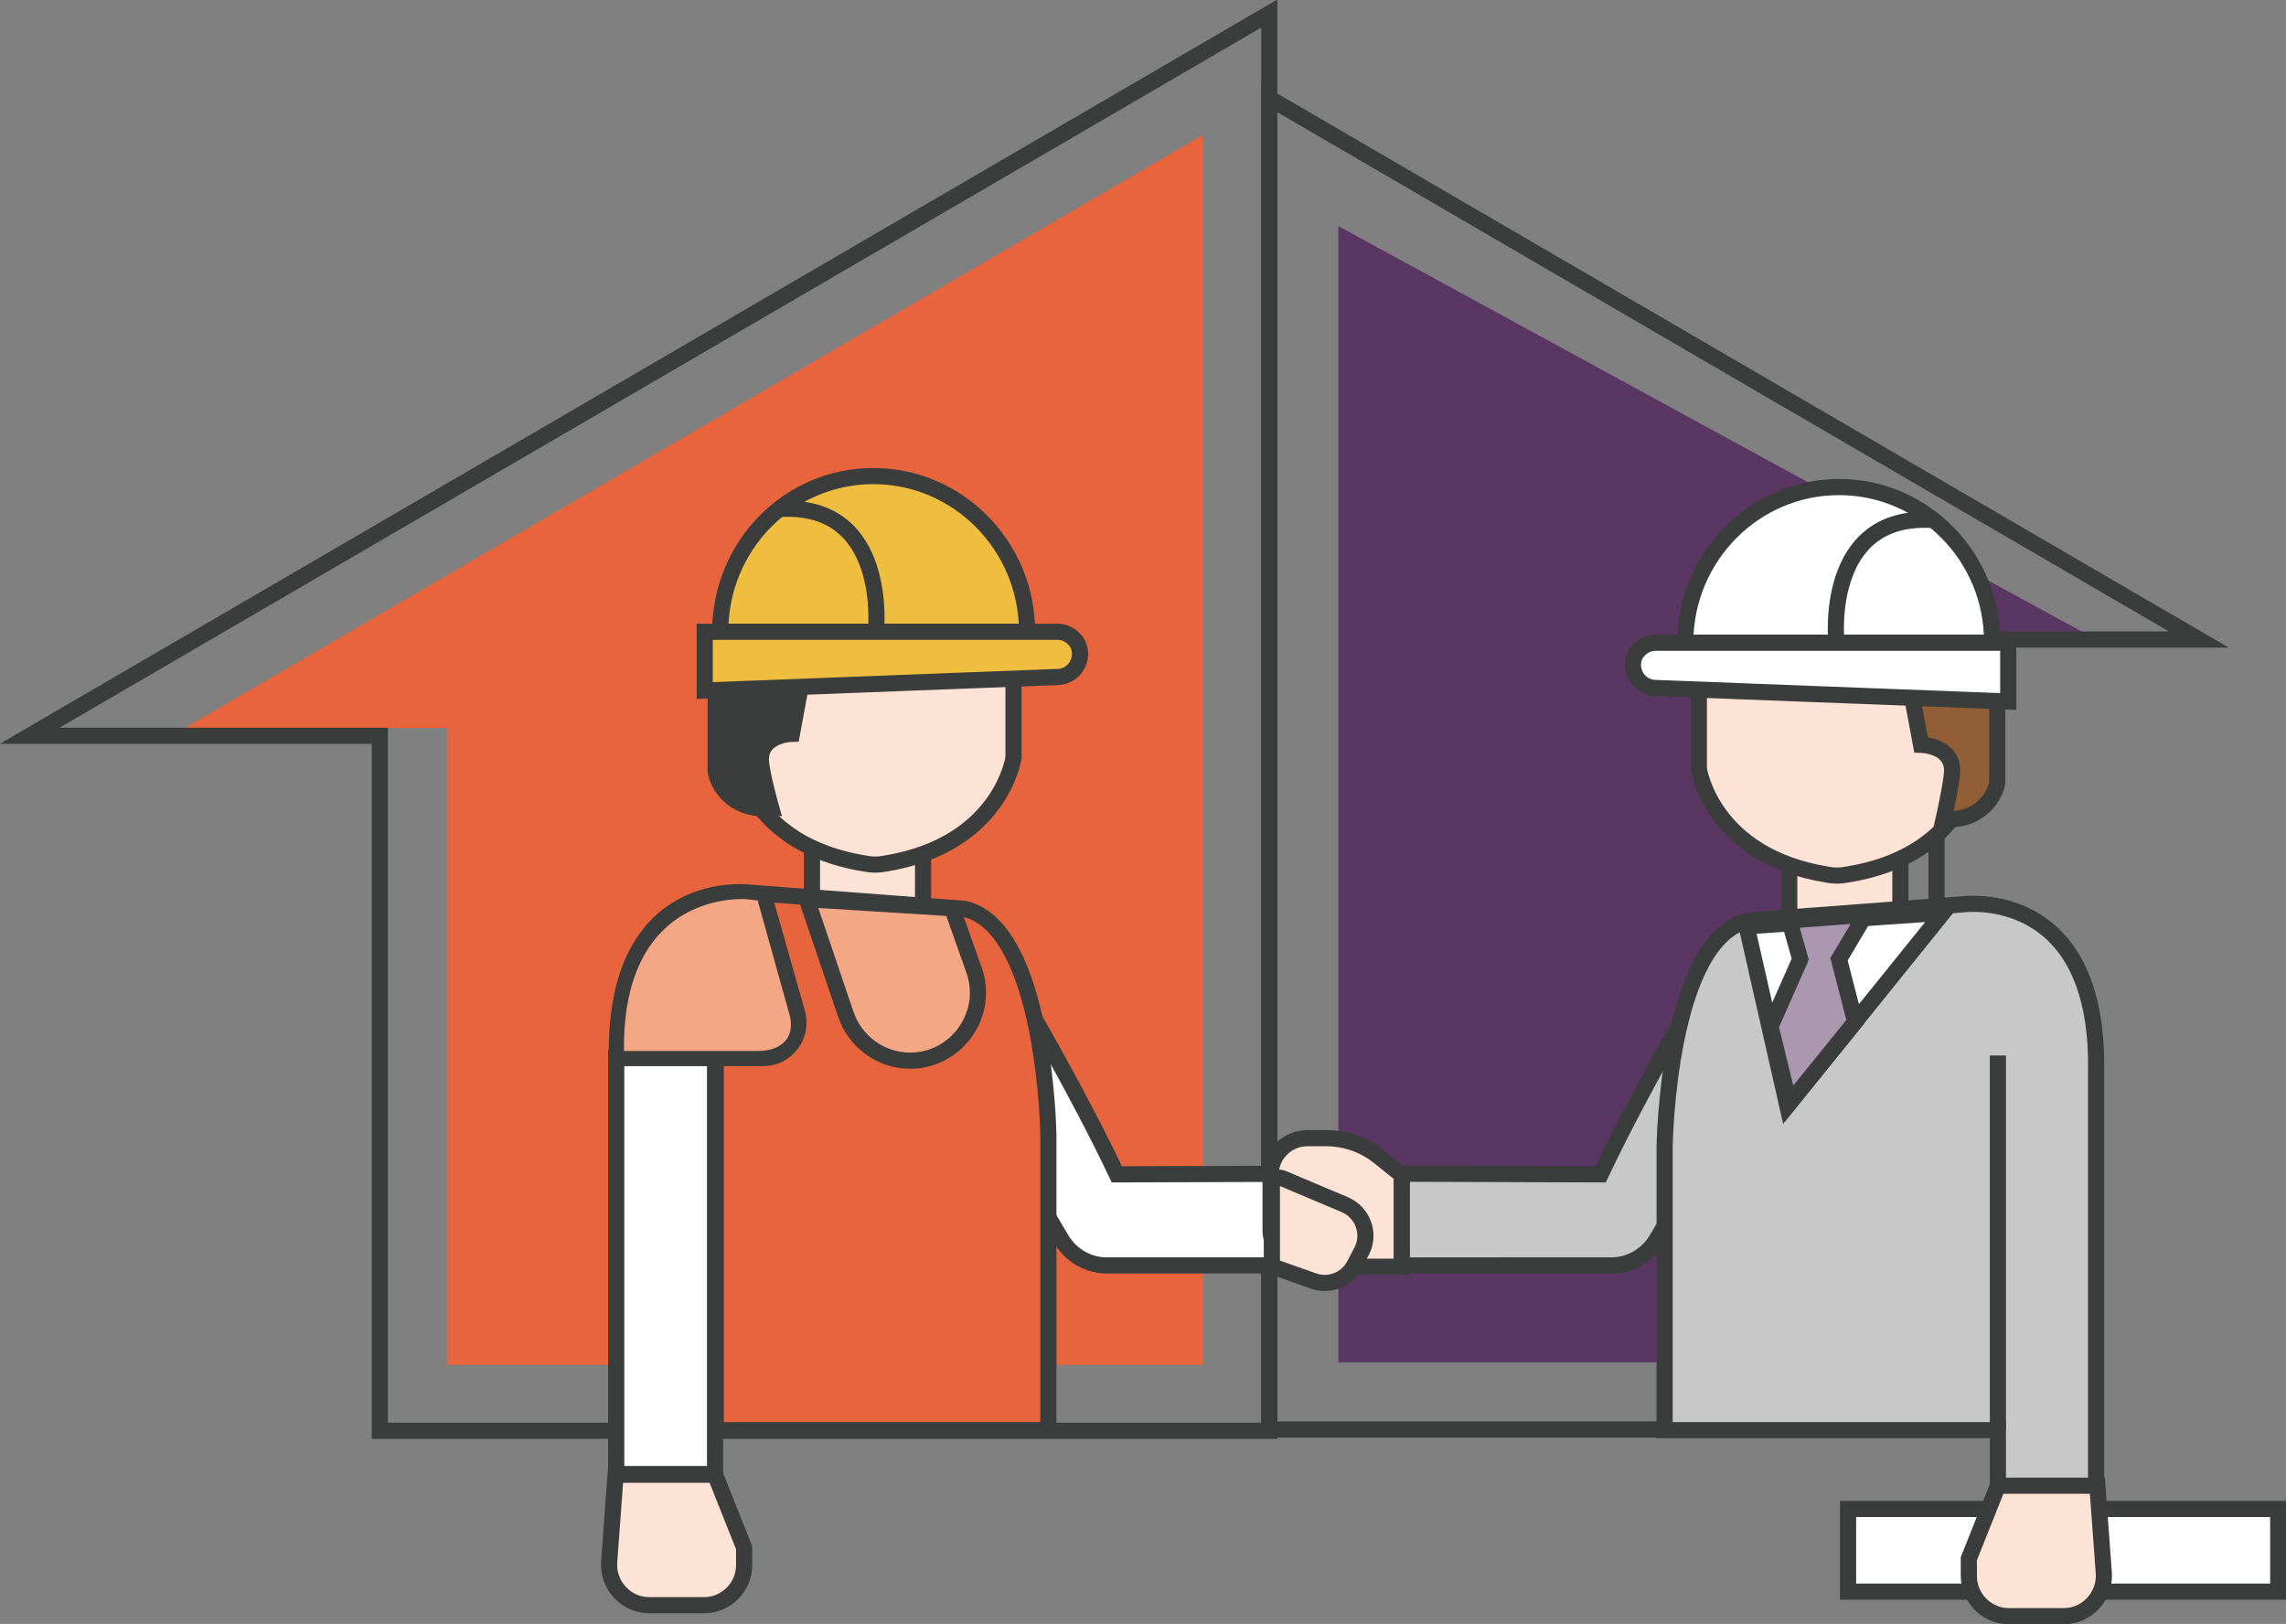 <?xml version="1.0" encoding="utf-8"?>
<!-- Generator: Adobe Illustrator 21.1.0, SVG Export Plug-In . SVG Version: 6.00 Build 0)  -->
<svg version="1.1" id="Calque_1" xmlns="http://www.w3.org/2000/svg" xmlns:xlink="http://www.w3.org/1999/xlink" x="0px" y="0px"
	 viewBox="0 0 353.9 251.4" style="enable-background:new 0 0 353.9 251.4;" xml:space="preserve">
<rect x="0" y="0" width="353.9" height="251.4" fill="#808080" stroke="none"/>
<style type="text/css">
	.st0{fill:#5A3762;}
	.st1{fill:#E7643C;}
	.st2{clip-path:url(#SVGID_2_);fill:none;stroke:#3B3D3D;stroke-width:2.5;stroke-miterlimit:10;}
	.st3{fill:none;stroke:#3B3D3D;stroke-width:2.5;stroke-miterlimit:10;}
	.st4{clip-path:url(#SVGID_4_);fill:#C8C8C8;}
	.st5{clip-path:url(#SVGID_4_);fill:none;stroke:#3B3D3D;stroke-width:2.5;stroke-miterlimit:10;}
	.st6{clip-path:url(#SVGID_4_);fill:#FCE3D6;}
	.st7{clip-path:url(#SVGID_4_);fill:#FFFFFF;}
	.st8{clip-path:url(#SVGID_4_);fill:#E7643C;}
	.st9{clip-path:url(#SVGID_4_);fill:#F3A785;}
	.st10{clip-path:url(#SVGID_4_);fill:#F0BE3F;}
	.st11{clip-path:url(#SVGID_4_);fill:#3B3D3D;}
	.st12{clip-path:url(#SVGID_4_);fill:#915E36;}
	.st13{clip-path:url(#SVGID_4_);fill:#AC97B1;}
</style>
<polygon class="st0" points="207.2,35 322.7,98 290.2,98 290.2,210.9 207.2,210.9 "/>
<polygon class="st1" points="186.2,211.3 69.2,211.3 69.2,112.7 28.6,112.7 186.2,20.9 "/>
<g>
	<defs>
		<rect id="SVGID_1_" y="0" width="354" height="251.4"/>
	</defs>
	<clipPath id="SVGID_2_">
		<use xlink:href="#SVGID_1_"  style="overflow:visible;"/>
	</clipPath>
	<polygon class="st2" points="196.5,221.5 58.8,221.5 58.8,113.9 4.6,113.9 196.5,2.1 	"/>
</g>
<polygon class="st3" points="196.5,15.2 340.4,99 299.8,99 299.8,221.3 196.5,221.3 "/>
<g>
	<defs>
		<rect id="SVGID_3_" y="0" width="354" height="251.4"/>
	</defs>
	<clipPath id="SVGID_4_">
		<use xlink:href="#SVGID_3_"  style="overflow:visible;"/>
	</clipPath>
	<path class="st4" d="M267.1,150.7l-1.8,26.3l-8.9,15c-1.5,2.4-4.1,3.9-6.9,3.9H217v-14.2l30.8,0.1c5.9-12.4,13.5-25.5,17.3-31.9
		C265.7,149.1,267.1,149.6,267.1,150.7"/>
	<path class="st5" d="M267.1,150.7l-1.8,26.3l-8.9,15c-1.5,2.4-4.1,3.9-6.9,3.9H217v-14.2l30.8,0.1c5.9-12.4,13.5-25.5,17.3-31.9
		C265.7,149.1,267.1,149.6,267.1,150.7z"/>
	<rect x="277" y="131.2" class="st6" width="17.2" height="13.5"/>
	<rect x="277" y="131.2" class="st5" width="17.2" height="13.5"/>
	<path class="st4" d="M324.5,230l0-64.4c0.4-28.5-20.6-25.6-20.6-25.6l-33.2,2.5c-12.6,2.9-13,35.1-13,35.1v43.8h51.6v8.7H324.5z"/>
	<path class="st5" d="M324.5,230l0-64.4c0.4-28.5-20.6-25.6-20.6-25.6l-33.2,2.5c-12.6,2.9-13,35.1-13,35.1v43.8h51.6v8.7H324.5z"/>
	<path class="st7" d="M153.7,150.7l1.8,26.3l8.9,15c1.5,2.4,4.1,3.9,6.9,3.9h32.4v-14.2l-30.8,0.1c-5.9-12.4-13.5-25.5-17.3-31.9
		C155.1,149.1,153.7,149.6,153.7,150.7"/>
	<path class="st5" d="M153.7,150.7l1.8,26.3l8.9,15c1.5,2.4,4.1,3.9,6.9,3.9h32.4v-14.2l-30.8,0.1c-5.9-12.4-13.5-25.5-17.3-31.9
		C155.1,149.1,153.7,149.6,153.7,150.7z"/>
	<rect x="125.7" y="129.5" class="st6" width="17.2" height="13.5"/>
	<rect x="125.7" y="129.5" class="st5" width="17.2" height="13.5"/>
	<path class="st8" d="M162.3,221.4v-45.6c0,0-0.4-32.2-13-35.1l-33.2-2.5c0,0-21.1-2.9-20.6,25.6h15.3v57.6H162.3z"/>
	<path class="st5" d="M162.3,221.4v-45.6c0,0-0.4-32.2-13-35.1l-33.2-2.5c0,0-21.1-2.9-20.6,25.6h15.3v57.6H162.3z"/>
	<rect x="95.4" y="163.8" class="st7" width="15.3" height="64.4"/>
	<rect x="95.4" y="163.8" class="st5" width="15.3" height="64.4"/>
	<path class="st9" d="M147.4,140.6l3.4,9.6c2.4,6.8-2.7,14-9.9,14c-4.6,0-8.6-3-10-7.3l-6-17.7L147.4,140.6z"/>
	<path class="st5" d="M147.4,140.6l3.4,9.6c2.4,6.8-2.7,14-9.9,14c-4.6,0-8.6-3-10-7.3l-6-17.7L147.4,140.6z"/>
	<path class="st5" d="M118.1,138.1l5.3,18.7c1,3.5-1.6,7-5.3,7h-7.3"/>
	<path class="st6" d="M116,122.4c2.3,4.2,7.3,9.6,18,11.3c1,0.2,2,0.2,3,0c18-2.9,19.9-16.4,19.9-16.4V90.7h-42.9v11.6L116,122.4z"
		/>
	<path class="st5" d="M116,122.4c2.3,4.2,7.3,9.6,18,11.3c1,0.2,2,0.2,3,0c18-2.9,19.9-16.4,19.9-16.4V90.7h-42.9v11.6L116,122.4z"
		/>
	<path class="st10" d="M135.2,73.7c13.1,0,23.8,10.8,23.8,24.1h-47.5C111.5,84.5,122.1,73.7,135.2,73.7"/>
	<path class="st5" d="M135.2,73.7c13.1,0,23.8,10.8,23.8,24.1h-47.5C111.5,84.5,122.1,73.7,135.2,73.7z"/>
	<path class="st5" d="M135.6,97.8c0,0,2.2-20.1-15-19"/>
	<path class="st11" d="M124.7,102.3l-2.1,11.3c0,0-5,0.1-4.8,4.2c0.1,2,1.6,7.3,1.6,7.3h-1.5c-3.4,0-6.4-2.3-7.1-5.6l0-0.1v-17.1
		H124.7z"/>
	<path class="st5" d="M124.7,102.3l-2.1,11.3c0,0-5,0.1-4.8,4.2c0.1,2,1.6,7.3,1.6,7.3h-1.5c-3.4,0-6.4-2.3-7.1-5.6l0-0.1v-17.1
		H124.7z"/>
	<path class="st10" d="M163.8,104.8l-54.7,2.1v-9.1h54.6c1.3,0,2.4,0.7,3.1,1.8C168,101.9,166.4,104.7,163.8,104.8"/>
	<path class="st5" d="M163.8,104.8l-54.7,2.1v-9.1h54.6c1.3,0,2.4,0.7,3.1,1.8C168,101.9,166.4,104.7,163.8,104.8z"/>
	<path class="st6" d="M303.9,124.1c-2.3,4.2-7.3,9.6-18,11.3c-1,0.2-2,0.2-3,0c-18-2.9-19.9-16.4-19.9-16.4V92.4h42.9V104
		L303.9,124.1z"/>
	<path class="st5" d="M303.9,124.1c-2.3,4.2-7.3,9.6-18,11.3c-1,0.2-2,0.2-3,0c-18-2.9-19.9-16.4-19.9-16.4V92.4h42.9V104
		L303.9,124.1z"/>
	<path class="st7" d="M284.7,75.4c-13.1,0-23.8,10.8-23.8,24.1h47.5C308.5,86.2,297.8,75.4,284.7,75.4"/>
	<path class="st5" d="M284.7,75.4c-13.1,0-23.8,10.8-23.8,24.1h47.5C308.5,86.2,297.8,75.4,284.7,75.4z"/>
	<path class="st5" d="M284.3,99.5c0,0-2.2-20.1,15-19"/>
	<path class="st12" d="M295.3,104l2.1,11.3c0,0,5,0.1,4.8,4.2c-0.1,2-1.3,7.3-1.3,7.3h1.2c3.4,0,6.4-2.3,7.1-5.6l0-0.1V104H295.3z"
		/>
	<path class="st5" d="M295.3,104l2.1,11.3c0,0,5,0.1,4.8,4.2c-0.1,2-1.3,7.3-1.3,7.3h1.2c3.4,0,6.4-2.3,7.1-5.6l0-0.1V104H295.3z"/>
	<path class="st7" d="M256.2,106.5l54.7,2.1v-9.1h-54.6c-1.3,0-2.4,0.7-3.1,1.8C252,103.6,253.6,106.4,256.2,106.5"/>
	<path class="st5" d="M256.2,106.5l54.7,2.1v-9.1h-54.6c-1.3,0-2.4,0.7-3.1,1.8C252,103.6,253.6,106.4,256.2,106.5z"/>
	<line class="st5" x1="309.3" y1="221.3" x2="309.3" y2="163.4"/>
	<polygon class="st7" points="300.8,141.3 276.7,171.2 270.4,143.4 	"/>
	<polygon class="st5" points="300.8,141.3 276.7,171.2 270.4,143.4 	"/>
	<polygon class="st13" points="277,142.5 278.7,148.5 274.1,158.9 277,170.8 287.2,158.2 284.7,148.5 288.8,141.6 	"/>
	<polygon class="st5" points="277,142.5 278.7,148.5 274.1,158.9 277,170.8 287.2,158.2 284.7,148.5 288.8,141.6 	"/>
	<rect x="286.1" y="233.6" class="st7" width="66.6" height="12.8"/>
	<rect x="286.1" y="233.6" class="st5" width="66.6" height="12.8"/>
	<path class="st6" d="M309.3,230l-4.5,11.3v2.7c0,3.4,2.8,6.2,6.2,6.2h8.5c3.6,0,6.4-3.1,6.2-6.6l-1-13.6H309.3z"/>
	<path class="st5" d="M309.3,230l-4.5,11.3v2.7c0,3.4,2.8,6.2,6.2,6.2h8.5c3.6,0,6.4-3.1,6.2-6.6l-1-13.6H309.3z"/>
	<path class="st6" d="M217,181.9l-3.6-2.9c-2.3-1.8-5.1-2.8-8.1-2.8h-2.9c-3.1,0-5.7,2.5-5.7,5.7v8.5c0,3.1,2.5,5.7,5.7,5.7H217
		V181.9z"/>
	<path class="st5" d="M217,181.9l-3.6-2.9c-2.3-1.8-5.1-2.8-8.1-2.8h-2.9c-3.1,0-5.7,2.5-5.7,5.7v8.5c0,3.1,2.5,5.7,5.7,5.7H217
		V181.9z"/>
	<path class="st6" d="M196.8,196l6.5,2.3c2.5,0.9,5.2-0.2,6.4-2.5l1.1-2.1c1.4-2.7,0.2-6-2.6-7.2l-9.7-4.1c-0.8-0.3-1.6,0.2-1.6,1.1
		V196z"/>
	<path class="st5" d="M196.8,196l6.5,2.3c2.5,0.9,5.2-0.2,6.4-2.5l1.1-2.1c1.4-2.7,0.2-6-2.6-7.2l-9.7-4.1c-0.8-0.3-1.6,0.2-1.6,1.1
		V196z"/>
	<path class="st6" d="M110.7,228.3l4.5,11.3v2.7c0,3.4-2.8,6.2-6.2,6.2h-8.5c-3.6,0-6.4-3.1-6.2-6.6l1-13.6H110.7z"/>
	<path class="st5" d="M110.7,228.3l4.5,11.3v2.7c0,3.4-2.8,6.2-6.2,6.2h-8.5c-3.6,0-6.4-3.1-6.2-6.6l1-13.6H110.7z"/>
	<path class="st9" d="M112.4,162.7h5c3.2,0,5.9-1.8,4.8-5.7l-4.9-17.6l-1.8-0.2c0,0-19.2-1.6-18.9,23.5h14.1H112.4z"/>
</g>
</svg>
